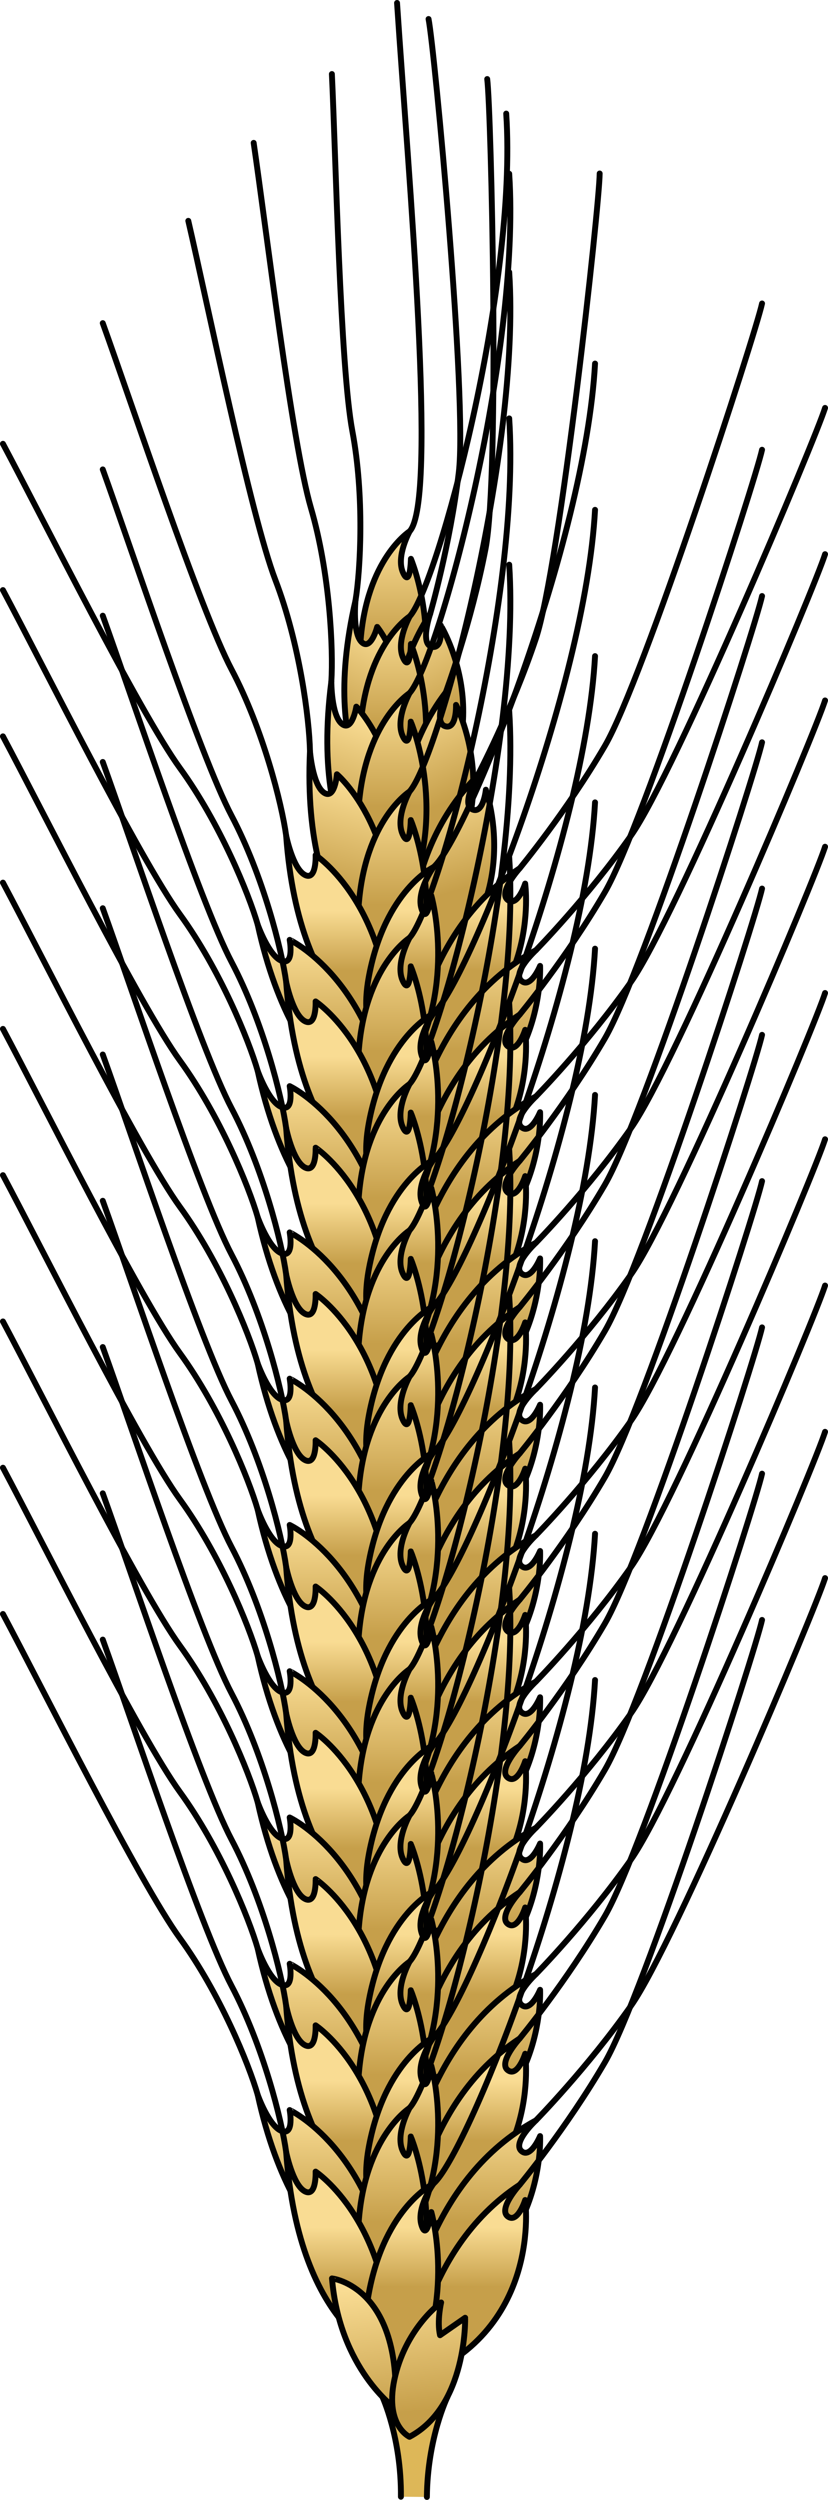 <?xml version="1.0" encoding="utf-8"?>
<!-- Generator: Adobe Illustrator 26.0.2, SVG Export Plug-In . SVG Version: 6.00 Build 0)  -->
<svg version="1.1" id="Camada_1" xmlns="http://www.w3.org/2000/svg" xmlns:xlink="http://www.w3.org/1999/xlink" x="0px" y="0px"
	 width="140.666px" height="424.347px" viewBox="0 0 140.666 424.347" enable-background="new 0 0 140.666 424.347"
	 xml:space="preserve">
<g>
	<path fill="#DDB758" stroke="#010101" stroke-linecap="round" stroke-linejoin="round" stroke-miterlimit="10" d="M72.523,423.847
		c0.092-10.025,3.498-16.993,3.498-16.993l-11.097-0.102c0,0,3.277,7.029,3.185,17.054"/>
	<g>
		<g>
			<linearGradient id="SVGID_1_" gradientUnits="userSpaceOnUse" x1="66.776" y1="91.167" x2="66.776" y2="108.804">
				<stop  offset="0.001" style="stop-color:#F9DC93"/>
				<stop  offset="1" style="stop-color:#C69F4A"/>
			</linearGradient>
			<path fill="url(#SVGID_1_)" stroke="#010101" stroke-linecap="round" stroke-linejoin="round" stroke-miterlimit="10" d="
				M69.778,122.886c0,0-9.53,0.434-8.546-13.789c0.985-14.223,8.371-18.917,8.371-18.917s-2.375,4.266-1.138,7.009
				s1.344-2.333,1.344-2.333S75.639,108.613,69.778,122.886z"/>
			<path fill="none" stroke="#010101" stroke-linecap="round" stroke-linejoin="round" stroke-miterlimit="10" d="M69.603,90.179
				c4.783-5.282-0.205-60.262-2.15-89.679"/>
		</g>
		<g>
			
				<linearGradient id="SVGID_00000078034788305361166260000017721425560618395830_" gradientUnits="userSpaceOnUse" x1="-1526.379" y1="-1613.455" x2="-1526.379" y2="-1595.817" gradientTransform="matrix(0.881 -0.473 0.473 0.881 2171.884 807.348)">
				<stop  offset="0.001" style="stop-color:#F9DC93"/>
				<stop  offset="1" style="stop-color:#C69F4A"/>
			</linearGradient>
			
				<path fill="url(#SVGID_00000078034788305361166260000017721425560618395830_)" stroke="#010101" stroke-linecap="round" stroke-linejoin="round" stroke-miterlimit="10" d="
				M69.424,141c0,0-7.326-20.104,3.648-36.78c0,0-1.727,5.05,0.254,5.561c1.982,0.512,1.567-3.611,1.567-3.611
				S86.388,125.058,69.424,141z"/>
			<path fill="none" stroke="#010101" stroke-linecap="round" stroke-linejoin="round" stroke-miterlimit="10" d="M73.073,104.22
				c0,0,3.379-11.631,4.869-24.01c1.491-12.379-4.129-71.943-5.136-76.983"/>
		</g>
		<g>
			
				<linearGradient id="SVGID_00000142871569019962849450000003801232034156291222_" gradientUnits="userSpaceOnUse" x1="2046.006" y1="841.847" x2="2046.006" y2="859.484" gradientTransform="matrix(0.904 0.428 -0.428 0.904 -1419.306 -1527.611)">
				<stop  offset="0.001" style="stop-color:#F9DC93"/>
				<stop  offset="1" style="stop-color:#C69F4A"/>
			</linearGradient>
			
				<path fill="url(#SVGID_00000142871569019962849450000003801232034156291222_)" stroke="#010101" stroke-linecap="round" stroke-linejoin="round" stroke-miterlimit="10" d="
				M66.874,139.393c0,0-13.192-8.387-6.473-37.495c0,0-0.557,5.463,1.012,7.074s2.667-2.559,2.667-2.559
				S73.655,118.005,66.874,139.393z"/>
			<path fill="none" stroke="#010101" stroke-linecap="round" stroke-linejoin="round" stroke-miterlimit="10" d="M60.4,101.898
				c0.847-5.186,1.527-17.749-0.539-28.716s-2.826-46.89-3.479-60.615"/>
		</g>
		<g>
			
				<linearGradient id="SVGID_00000101804735784555927290000007637186735988247943_" gradientUnits="userSpaceOnUse" x1="66.776" y1="105.615" x2="66.776" y2="123.252">
				<stop  offset="0.001" style="stop-color:#F9DC93"/>
				<stop  offset="1" style="stop-color:#C69F4A"/>
			</linearGradient>
			
				<path fill="url(#SVGID_00000101804735784555927290000007637186735988247943_)" stroke="#010101" stroke-linecap="round" stroke-linejoin="round" stroke-miterlimit="10" d="
				M69.778,137.334c0,0-9.53,0.434-8.546-13.789c0.985-14.223,8.371-18.917,8.371-18.917s-2.375,4.266-1.138,7.009
				s1.344-2.333,1.344-2.333S75.639,123.061,69.778,137.334z"/>
			<path fill="none" stroke="#010101" stroke-linecap="round" stroke-linejoin="round" stroke-miterlimit="10" d="M69.603,104.627
				c4.783-5.282,18.341-55.929,16.396-85.347"/>
		</g>
	</g>
	<g>
		<g>
			
				<linearGradient id="SVGID_00000056408061010384967570000000470474437812553882_" gradientUnits="userSpaceOnUse" x1="-1357.05" y1="-1310.716" x2="-1357.05" y2="-1292.495" gradientTransform="matrix(0.912 -0.41 0.41 0.912 1841.21 759.404)">
				<stop  offset="0.001" style="stop-color:#F9DC93"/>
				<stop  offset="1" style="stop-color:#C69F4A"/>
			</linearGradient>
			
				<path fill="url(#SVGID_00000056408061010384967570000000470474437812553882_)" stroke="#010101" stroke-linecap="round" stroke-linejoin="round" stroke-miterlimit="10" d="
				M69.316,155.152c0,0-6.095-21.248,6.421-37.639c0,0-2.145,5.079-0.14,5.75c2.005,0.671,1.876-3.608,1.876-3.608
				S87.952,139.951,69.316,155.152z"/>
			<path fill="none" stroke="#010101" stroke-linecap="round" stroke-linejoin="round" stroke-miterlimit="10" d="M75.737,117.513
				c0,0,4.324-11.742,6.756-24.391s0.951-74.439,0.278-79.706"/>
		</g>
		<g>
			
				<linearGradient id="SVGID_00000149348466504585669280000018345497985748862369_" gradientUnits="userSpaceOnUse" x1="1581.758" y1="769.854" x2="1581.758" y2="788.074" gradientTransform="matrix(0.941 0.338 -0.338 0.941 -1163.288 -1135.944)">
				<stop  offset="0.001" style="stop-color:#F9DC93"/>
				<stop  offset="1" style="stop-color:#C69F4A"/>
			</linearGradient>
			
				<path fill="url(#SVGID_00000149348466504585669280000018345497985748862369_)" stroke="#010101" stroke-linecap="round" stroke-linejoin="round" stroke-miterlimit="10" d="
				M66.75,153.575c0,0-14.414-7.284-10.459-37.892c0,0-0.018,5.673,1.759,7.17c1.777,1.497,2.482-2.901,2.482-2.901
				S71.551,130.898,66.75,153.575z"/>
			<path fill="none" stroke="#010101" stroke-linecap="round" stroke-linejoin="round" stroke-miterlimit="10" d="M56.29,115.683
				c0.345-5.418-0.231-18.402-3.468-29.468c-3.237-11.066-7.663-47.92-9.727-61.964"/>
		</g>
		<g>
			
				<linearGradient id="SVGID_00000083050531511772085530000013624123080386930875_" gradientUnits="userSpaceOnUse" x1="66.649" y1="118.679" x2="66.649" y2="136.9">
				<stop  offset="0.001" style="stop-color:#F9DC93"/>
				<stop  offset="1" style="stop-color:#C69F4A"/>
			</linearGradient>
			
				<path fill="url(#SVGID_00000083050531511772085530000013624123080386930875_)" stroke="#010101" stroke-linecap="round" stroke-linejoin="round" stroke-miterlimit="10" d="
				M69.751,151.447c0,0-9.846,0.449-8.828-14.245c1.017-14.694,8.648-19.543,8.648-19.543s-2.453,4.407-1.175,7.241
				s1.388-2.41,1.388-2.41S75.805,136.702,69.751,151.447z"/>
			<path fill="none" stroke="#010101" stroke-linecap="round" stroke-linejoin="round" stroke-miterlimit="10" d="M69.57,117.659
				c4.941-5.457,18.948-57.78,16.938-88.17"/>
		</g>
	</g>
	<g>
		<g>
			
				<linearGradient id="SVGID_00000150793521471237874090000005347960102361496228_" gradientUnits="userSpaceOnUse" x1="-974.113" y1="-782.953" x2="-974.113" y2="-764.732" gradientTransform="matrix(0.958 -0.286 0.286 0.958 1228.146 605.599)">
				<stop  offset="0.001" style="stop-color:#F9DC93"/>
				<stop  offset="1" style="stop-color:#C69F4A"/>
			</linearGradient>
			
				<path fill="url(#SVGID_00000150793521471237874090000005347960102361496228_)" stroke="#010101" stroke-linecap="round" stroke-linejoin="round" stroke-miterlimit="10" d="
				M69.751,168.152c0,0-3.225-21.868,11.354-36.456c0,0-2.8,4.75-0.901,5.68c1.898,0.931,2.338-3.328,2.338-3.328
				S90.237,155.555,69.751,168.152z"/>
			<path fill="none" stroke="#010101" stroke-linecap="round" stroke-linejoin="round" stroke-miterlimit="10" d="M81.105,131.696
				c0,0,5.842-11.065,9.929-23.28c4.087-12.215,10.81-73.656,10.842-78.966"/>
		</g>
		<g>
			
				<linearGradient id="SVGID_00000101817830310868779920000006645869170139081617_" gradientUnits="userSpaceOnUse" x1="1199.234" y1="674.859" x2="1199.234" y2="693.08" gradientTransform="matrix(0.966 0.259 -0.259 0.966 -920.857 -828.744)">
				<stop  offset="0.001" style="stop-color:#F9DC93"/>
				<stop  offset="1" style="stop-color:#C69F4A"/>
			</linearGradient>
			
				<path fill="url(#SVGID_00000101817830310868779920000006645869170139081617_)" stroke="#010101" stroke-linecap="round" stroke-linejoin="round" stroke-miterlimit="10" d="
				M66.201,164.428c0,0-14.964-6.074-13.541-36.903c0,0,0.448,5.655,2.342,7.001s2.235-3.096,2.235-3.096
				S69.121,141.433,66.201,164.428z"/>
			<path fill="none" stroke="#010101" stroke-linecap="round" stroke-linejoin="round" stroke-miterlimit="10" d="M52.66,127.525
				c-0.102-5.428-1.744-18.321-5.88-29.083S35.201,51.314,31.99,37.487"/>
		</g>
		<g>
			
				<linearGradient id="SVGID_00000028325658793728621790000016938234340942941613_" gradientUnits="userSpaceOnUse" x1="66.649" y1="135.384" x2="66.649" y2="153.605">
				<stop  offset="0.001" style="stop-color:#F9DC93"/>
				<stop  offset="1" style="stop-color:#C69F4A"/>
			</linearGradient>
			
				<path fill="url(#SVGID_00000028325658793728621790000016938234340942941613_)" stroke="#010101" stroke-linecap="round" stroke-linejoin="round" stroke-miterlimit="10" d="
				M69.751,168.152c0,0-9.846,0.449-8.828-14.245c1.017-14.694,8.648-19.543,8.648-19.543s-2.453,4.407-1.175,7.241
				s1.388-2.41,1.388-2.41S75.805,153.407,69.751,168.152z"/>
			<path fill="none" stroke="#010101" stroke-linecap="round" stroke-linejoin="round" stroke-miterlimit="10" d="M69.57,134.364
				c4.941-5.457,18.948-57.78,16.938-88.17"/>
		</g>
	</g>
	<g>
		<g>
			
				<linearGradient id="SVGID_00000158737959161166535530000006283377014914484630_" gradientUnits="userSpaceOnUse" x1="79.561" y1="154.57" x2="79.561" y2="164.726">
				<stop  offset="0.001" style="stop-color:#F9DC93"/>
				<stop  offset="1" style="stop-color:#C69F4A"/>
			</linearGradient>
			
				<path fill="url(#SVGID_00000158737959161166535530000006283377014914484630_)" stroke="#010101" stroke-linecap="round" stroke-linejoin="round" stroke-miterlimit="10" d="
				M69.751,180.762c0,0,1.298-22.067,18.543-33.378c0,0-3.709,4.08-2.04,5.378c1.669,1.298,2.967-2.782,2.967-2.782
				S92.373,172.603,69.751,180.762z"/>
			<path fill="none" stroke="#010101" stroke-linecap="round" stroke-linejoin="round" stroke-miterlimit="10" d="M88.294,147.384
				c0,0,7.974-9.643,14.464-20.769s25.59-69.909,26.703-75.101"/>
		</g>
		<g>
			
				<linearGradient id="SVGID_00000110438133075553975270000018199397337244973441_" gradientUnits="userSpaceOnUse" x1="57.513" y1="154.57" x2="57.513" y2="164.726">
				<stop  offset="0.001" style="stop-color:#F9DC93"/>
				<stop  offset="1" style="stop-color:#C69F4A"/>
			</linearGradient>
			
				<path fill="url(#SVGID_00000110438133075553975270000018199397337244973441_)" stroke="#010101" stroke-linecap="round" stroke-linejoin="round" stroke-miterlimit="10" d="
				M66.413,176.868c0,0-15.576-4.265-17.802-35.047c0,0,1.113,5.563,3.152,6.676c2.04,1.113,1.854-3.338,1.854-3.338
				S66.598,153.688,66.413,176.868z"/>
			<path fill="none" stroke="#010101" stroke-linecap="round" stroke-linejoin="round" stroke-miterlimit="10" d="M48.611,141.821
				c-0.742-5.378-3.894-17.987-9.272-28.186s-17.06-45.431-21.881-58.783"/>
		</g>
		<g>
			
				<linearGradient id="SVGID_00000181066591536647928950000016178910503889286070_" gradientUnits="userSpaceOnUse" x1="68.324" y1="154.57" x2="68.324" y2="164.726">
				<stop  offset="0.001" style="stop-color:#F9DC93"/>
				<stop  offset="1" style="stop-color:#C69F4A"/>
			</linearGradient>
			
				<path fill="url(#SVGID_00000181066591536647928950000016178910503889286070_)" stroke="#010101" stroke-linecap="round" stroke-linejoin="round" stroke-miterlimit="10" d="
				M69.751,180.762c0,0-9.828-0.742-7.047-15.206c2.782-14.464,10.941-18.358,10.941-18.358s-2.967,4.08-2.04,7.047
				s1.669-2.225,1.669-2.225S77.539,166.854,69.751,180.762z"/>
			<path fill="none" stroke="#010101" stroke-linecap="round" stroke-linejoin="round" stroke-miterlimit="10" d="M73.645,147.198
				c5.563-4.821,25.775-55.074,27.444-85.485"/>
		</g>
	</g>
	<g>
		<g>
			
				<linearGradient id="SVGID_00000178917995298794850160000000610547513065772958_" gradientUnits="userSpaceOnUse" x1="80.757" y1="160.213" x2="80.757" y2="178.434">
				<stop  offset="0.001" style="stop-color:#F9DC93"/>
				<stop  offset="1" style="stop-color:#C69F4A"/>
			</linearGradient>
			
				<path fill="url(#SVGID_00000178917995298794850160000000610547513065772958_)" stroke="#010101" stroke-linecap="round" stroke-linejoin="round" stroke-miterlimit="10" d="
				M69.751,192.981c0,0,3.158-21.878,21.297-31.692c0,0-4.04,3.752-2.487,5.186c1.553,1.434,3.191-2.521,3.191-2.521
				S92.982,186.763,69.751,192.981z"/>
			<path fill="none" stroke="#010101" stroke-linecap="round" stroke-linejoin="round" stroke-miterlimit="10" d="M91.047,161.289
				c0,0,8.76-8.934,16.167-19.472s31.404-67.497,32.952-72.577"/>
		</g>
		<g>
			
				<linearGradient id="SVGID_00000169551558617073792880000005003469161174810547_" gradientUnits="userSpaceOnUse" x1="55.096" y1="160.213" x2="55.096" y2="178.434">
				<stop  offset="0.001" style="stop-color:#F9DC93"/>
				<stop  offset="1" style="stop-color:#C69F4A"/>
			</linearGradient>
			
				<path fill="url(#SVGID_00000169551558617073792880000005003469161174810547_)" stroke="#010101" stroke-linecap="round" stroke-linejoin="round" stroke-miterlimit="10" d="
				M66.413,189.087c0,0-16.027-1.992-22.634-32.139c0,0,1.897,5.347,4.075,6.156c2.178,0.809,1.358-3.569,1.358-3.569
				S63.279,166.12,66.413,189.087z"/>
			<path fill="none" stroke="#010101" stroke-linecap="round" stroke-linejoin="round" stroke-miterlimit="10" d="M43.779,156.949
				c-1.504-5.216-6.428-17.245-13.21-26.569S7.182,87.857,0.5,75.334"/>
		</g>
		<g>
			
				<linearGradient id="SVGID_00000005953427623778567310000015233228241470224772_" gradientUnits="userSpaceOnUse" x1="66.649" y1="160.213" x2="66.649" y2="178.434">
				<stop  offset="0.001" style="stop-color:#F9DC93"/>
				<stop  offset="1" style="stop-color:#C69F4A"/>
			</linearGradient>
			
				<path fill="url(#SVGID_00000005953427623778567310000015233228241470224772_)" stroke="#010101" stroke-linecap="round" stroke-linejoin="round" stroke-miterlimit="10" d="
				M69.751,192.981c0,0-9.846,0.449-8.828-14.245c1.017-14.694,8.648-19.543,8.648-19.543s-2.453,4.407-1.175,7.241
				s1.388-2.41,1.388-2.41S75.805,178.236,69.751,192.981z"/>
			<path fill="none" stroke="#010101" stroke-linecap="round" stroke-linejoin="round" stroke-miterlimit="10" d="M69.57,159.193
				c4.941-5.457,18.948-57.78,16.938-88.17"/>
		</g>
	</g>
	<g>
		<g>
			
				<linearGradient id="SVGID_00000052100267586254905620000014310988460454638223_" gradientUnits="userSpaceOnUse" x1="79.561" y1="179.399" x2="79.561" y2="189.555">
				<stop  offset="0.001" style="stop-color:#F9DC93"/>
				<stop  offset="1" style="stop-color:#C69F4A"/>
			</linearGradient>
			
				<path fill="url(#SVGID_00000052100267586254905620000014310988460454638223_)" stroke="#010101" stroke-linecap="round" stroke-linejoin="round" stroke-miterlimit="10" d="
				M69.751,205.591c0,0,1.298-22.067,18.543-33.378c0,0-3.709,4.08-2.04,5.378c1.669,1.298,2.967-2.782,2.967-2.782
				S92.373,197.432,69.751,205.591z"/>
			<path fill="none" stroke="#010101" stroke-linecap="round" stroke-linejoin="round" stroke-miterlimit="10" d="M88.294,172.213
				c0,0,7.974-9.643,14.464-20.769s25.59-69.909,26.703-75.101"/>
		</g>
		<g>
			
				<linearGradient id="SVGID_00000058557388660687415670000011518920112445527172_" gradientUnits="userSpaceOnUse" x1="57.513" y1="179.399" x2="57.513" y2="189.555">
				<stop  offset="0.001" style="stop-color:#F9DC93"/>
				<stop  offset="1" style="stop-color:#C69F4A"/>
			</linearGradient>
			
				<path fill="url(#SVGID_00000058557388660687415670000011518920112445527172_)" stroke="#010101" stroke-linecap="round" stroke-linejoin="round" stroke-miterlimit="10" d="
				M66.413,201.697c0,0-15.576-4.265-17.802-35.047c0,0,1.113,5.563,3.152,6.676c2.04,1.113,1.854-3.338,1.854-3.338
				S66.598,178.517,66.413,201.697z"/>
			<path fill="none" stroke="#010101" stroke-linecap="round" stroke-linejoin="round" stroke-miterlimit="10" d="M48.611,166.65
				c-0.742-5.378-3.894-17.987-9.272-28.186s-17.06-45.431-21.881-58.783"/>
		</g>
		<g>
			
				<linearGradient id="SVGID_00000070076599876024502090000011801152557717746605_" gradientUnits="userSpaceOnUse" x1="68.324" y1="179.399" x2="68.324" y2="189.555">
				<stop  offset="0.001" style="stop-color:#F9DC93"/>
				<stop  offset="1" style="stop-color:#C69F4A"/>
			</linearGradient>
			
				<path fill="url(#SVGID_00000070076599876024502090000011801152557717746605_)" stroke="#010101" stroke-linecap="round" stroke-linejoin="round" stroke-miterlimit="10" d="
				M69.751,205.591c0,0-9.828-0.742-7.047-15.206c2.782-14.464,10.941-18.358,10.941-18.358s-2.967,4.08-2.04,7.047
				c0.927,2.967,1.669-2.225,1.669-2.225S77.539,191.683,69.751,205.591z"/>
			<path fill="none" stroke="#010101" stroke-linecap="round" stroke-linejoin="round" stroke-miterlimit="10" d="M73.645,172.027
				c5.563-4.821,25.775-55.074,27.444-85.485"/>
		</g>
	</g>
	<g>
		<g>
			
				<linearGradient id="SVGID_00000111883684058908618250000009667410109719186623_" gradientUnits="userSpaceOnUse" x1="80.757" y1="185.042" x2="80.757" y2="203.263">
				<stop  offset="0.001" style="stop-color:#F9DC93"/>
				<stop  offset="1" style="stop-color:#C69F4A"/>
			</linearGradient>
			
				<path fill="url(#SVGID_00000111883684058908618250000009667410109719186623_)" stroke="#010101" stroke-linecap="round" stroke-linejoin="round" stroke-miterlimit="10" d="
				M69.751,217.81c0,0,3.158-21.878,21.297-31.692c0,0-4.04,3.752-2.487,5.186c1.553,1.434,3.191-2.521,3.191-2.521
				S92.982,211.592,69.751,217.81z"/>
			<path fill="none" stroke="#010101" stroke-linecap="round" stroke-linejoin="round" stroke-miterlimit="10" d="M91.047,186.118
				c0,0,8.76-8.934,16.167-19.472c7.407-10.538,31.404-67.497,32.952-72.577"/>
		</g>
		<g>
			
				<linearGradient id="SVGID_00000123423953633860571080000017088292757240837262_" gradientUnits="userSpaceOnUse" x1="55.096" y1="185.042" x2="55.096" y2="203.263">
				<stop  offset="0.001" style="stop-color:#F9DC93"/>
				<stop  offset="1" style="stop-color:#C69F4A"/>
			</linearGradient>
			
				<path fill="url(#SVGID_00000123423953633860571080000017088292757240837262_)" stroke="#010101" stroke-linecap="round" stroke-linejoin="round" stroke-miterlimit="10" d="
				M66.413,213.916c0,0-16.027-1.992-22.634-32.139c0,0,1.897,5.347,4.075,6.156c2.178,0.809,1.358-3.569,1.358-3.569
				S63.279,190.949,66.413,213.916z"/>
			<path fill="none" stroke="#010101" stroke-linecap="round" stroke-linejoin="round" stroke-miterlimit="10" d="M43.779,181.778
				c-1.504-5.216-6.428-17.245-13.21-26.569S7.182,112.686,0.5,100.163"/>
		</g>
		<g>
			
				<linearGradient id="SVGID_00000083055813712019254680000005001046932498730927_" gradientUnits="userSpaceOnUse" x1="66.649" y1="185.042" x2="66.649" y2="203.263">
				<stop  offset="0.001" style="stop-color:#F9DC93"/>
				<stop  offset="1" style="stop-color:#C69F4A"/>
			</linearGradient>
			
				<path fill="url(#SVGID_00000083055813712019254680000005001046932498730927_)" stroke="#010101" stroke-linecap="round" stroke-linejoin="round" stroke-miterlimit="10" d="
				M69.751,217.81c0,0-9.846,0.449-8.828-14.245c1.017-14.694,8.648-19.543,8.648-19.543s-2.453,4.407-1.175,7.241
				s1.388-2.41,1.388-2.41S75.805,203.065,69.751,217.81z"/>
			<path fill="none" stroke="#010101" stroke-linecap="round" stroke-linejoin="round" stroke-miterlimit="10" d="M69.57,184.022
				c4.941-5.457,18.948-57.78,16.938-88.17"/>
		</g>
	</g>
	<g>
		<g>
			
				<linearGradient id="SVGID_00000042721576882706806090000007025900965739010984_" gradientUnits="userSpaceOnUse" x1="79.561" y1="204.228" x2="79.561" y2="214.384">
				<stop  offset="0.001" style="stop-color:#F9DC93"/>
				<stop  offset="1" style="stop-color:#C69F4A"/>
			</linearGradient>
			
				<path fill="url(#SVGID_00000042721576882706806090000007025900965739010984_)" stroke="#010101" stroke-linecap="round" stroke-linejoin="round" stroke-miterlimit="10" d="
				M69.751,230.42c0,0,1.298-22.067,18.543-33.378c0,0-3.709,4.08-2.04,5.378c1.669,1.298,2.967-2.782,2.967-2.782
				S92.373,222.261,69.751,230.42z"/>
			<path fill="none" stroke="#010101" stroke-linecap="round" stroke-linejoin="round" stroke-miterlimit="10" d="M88.294,197.042
				c0,0,7.974-9.643,14.464-20.769s25.59-69.909,26.703-75.101"/>
		</g>
		<g>
			
				<linearGradient id="SVGID_00000160170288612859621000000010000162965857890235_" gradientUnits="userSpaceOnUse" x1="57.513" y1="204.228" x2="57.513" y2="214.384">
				<stop  offset="0.001" style="stop-color:#F9DC93"/>
				<stop  offset="1" style="stop-color:#C69F4A"/>
			</linearGradient>
			
				<path fill="url(#SVGID_00000160170288612859621000000010000162965857890235_)" stroke="#010101" stroke-linecap="round" stroke-linejoin="round" stroke-miterlimit="10" d="
				M66.413,226.526c0,0-15.576-4.265-17.802-35.047c0,0,1.113,5.563,3.152,6.676c2.04,1.113,1.854-3.338,1.854-3.338
				S66.598,203.346,66.413,226.526z"/>
			<path fill="none" stroke="#010101" stroke-linecap="round" stroke-linejoin="round" stroke-miterlimit="10" d="M48.611,191.479
				c-0.742-5.378-3.894-17.987-9.272-28.186c-5.378-10.199-17.06-45.431-21.881-58.783"/>
		</g>
		<g>
			
				<linearGradient id="SVGID_00000019650788985823075500000011114463050083525045_" gradientUnits="userSpaceOnUse" x1="68.324" y1="204.228" x2="68.324" y2="214.384">
				<stop  offset="0.001" style="stop-color:#F9DC93"/>
				<stop  offset="1" style="stop-color:#C69F4A"/>
			</linearGradient>
			
				<path fill="url(#SVGID_00000019650788985823075500000011114463050083525045_)" stroke="#010101" stroke-linecap="round" stroke-linejoin="round" stroke-miterlimit="10" d="
				M69.751,230.42c0,0-9.828-0.742-7.047-15.206c2.782-14.464,10.941-18.358,10.941-18.358s-2.967,4.08-2.04,7.046
				s1.669-2.225,1.669-2.225S77.539,216.512,69.751,230.42z"/>
			<path fill="none" stroke="#010101" stroke-linecap="round" stroke-linejoin="round" stroke-miterlimit="10" d="M73.645,196.856
				c5.563-4.821,25.775-55.074,27.444-85.485"/>
		</g>
	</g>
	<g>
		<g>
			
				<linearGradient id="SVGID_00000154424589588550537830000008720234760128939194_" gradientUnits="userSpaceOnUse" x1="80.757" y1="209.871" x2="80.757" y2="228.092">
				<stop  offset="0.001" style="stop-color:#F9DC93"/>
				<stop  offset="1" style="stop-color:#C69F4A"/>
			</linearGradient>
			
				<path fill="url(#SVGID_00000154424589588550537830000008720234760128939194_)" stroke="#010101" stroke-linecap="round" stroke-linejoin="round" stroke-miterlimit="10" d="
				M69.751,242.639c0,0,3.158-21.878,21.297-31.692c0,0-4.04,3.752-2.487,5.186c1.553,1.434,3.191-2.521,3.191-2.521
				S92.982,236.421,69.751,242.639z"/>
			<path fill="none" stroke="#010101" stroke-linecap="round" stroke-linejoin="round" stroke-miterlimit="10" d="M91.047,210.947
				c0,0,8.76-8.934,16.167-19.472c7.407-10.538,31.404-67.497,32.952-72.577"/>
		</g>
		<g>
			
				<linearGradient id="SVGID_00000077287146900088600730000011747892210031383945_" gradientUnits="userSpaceOnUse" x1="55.096" y1="209.871" x2="55.096" y2="228.092">
				<stop  offset="0.001" style="stop-color:#F9DC93"/>
				<stop  offset="1" style="stop-color:#C69F4A"/>
			</linearGradient>
			
				<path fill="url(#SVGID_00000077287146900088600730000011747892210031383945_)" stroke="#010101" stroke-linecap="round" stroke-linejoin="round" stroke-miterlimit="10" d="
				M66.413,238.745c0,0-16.027-1.992-22.634-32.139c0,0,1.897,5.347,4.075,6.156c2.178,0.809,1.358-3.569,1.358-3.569
				S63.279,215.778,66.413,238.745z"/>
			<path fill="none" stroke="#010101" stroke-linecap="round" stroke-linejoin="round" stroke-miterlimit="10" d="M43.779,206.607
				c-1.504-5.216-6.428-17.245-13.21-26.569c-6.782-9.324-23.386-42.522-30.069-55.046"/>
		</g>
		<g>
			
				<linearGradient id="SVGID_00000046303323918417694560000009201979325489359753_" gradientUnits="userSpaceOnUse" x1="66.649" y1="209.871" x2="66.649" y2="228.092">
				<stop  offset="0.001" style="stop-color:#F9DC93"/>
				<stop  offset="1" style="stop-color:#C69F4A"/>
			</linearGradient>
			
				<path fill="url(#SVGID_00000046303323918417694560000009201979325489359753_)" stroke="#010101" stroke-linecap="round" stroke-linejoin="round" stroke-miterlimit="10" d="
				M69.751,242.639c0,0-9.846,0.449-8.828-14.245c1.017-14.694,8.648-19.543,8.648-19.543s-2.453,4.408-1.175,7.241
				s1.388-2.41,1.388-2.41S75.805,227.894,69.751,242.639z"/>
			<path fill="none" stroke="#010101" stroke-linecap="round" stroke-linejoin="round" stroke-miterlimit="10" d="M69.57,208.851
				c4.941-5.457,18.948-57.78,16.938-88.17"/>
		</g>
	</g>
	<g>
		<g>
			
				<linearGradient id="SVGID_00000076573545855960616950000009709146631144707981_" gradientUnits="userSpaceOnUse" x1="79.561" y1="229.057" x2="79.561" y2="239.213">
				<stop  offset="0.001" style="stop-color:#F9DC93"/>
				<stop  offset="1" style="stop-color:#C69F4A"/>
			</linearGradient>
			
				<path fill="url(#SVGID_00000076573545855960616950000009709146631144707981_)" stroke="#010101" stroke-linecap="round" stroke-linejoin="round" stroke-miterlimit="10" d="
				M69.751,255.249c0,0,1.298-22.067,18.543-33.378c0,0-3.709,4.08-2.04,5.378c1.669,1.298,2.967-2.782,2.967-2.782
				S92.373,247.09,69.751,255.249z"/>
			<path fill="none" stroke="#010101" stroke-linecap="round" stroke-linejoin="round" stroke-miterlimit="10" d="M88.294,221.871
				c0,0,7.974-9.643,14.464-20.769s25.59-69.909,26.703-75.101"/>
		</g>
		<g>
			
				<linearGradient id="SVGID_00000142892804595189644940000017238962496613368757_" gradientUnits="userSpaceOnUse" x1="57.513" y1="229.057" x2="57.513" y2="239.213">
				<stop  offset="0.001" style="stop-color:#F9DC93"/>
				<stop  offset="1" style="stop-color:#C69F4A"/>
			</linearGradient>
			
				<path fill="url(#SVGID_00000142892804595189644940000017238962496613368757_)" stroke="#010101" stroke-linecap="round" stroke-linejoin="round" stroke-miterlimit="10" d="
				M66.413,251.355c0,0-15.576-4.265-17.802-35.047c0,0,1.113,5.563,3.152,6.676s1.854-3.338,1.854-3.338
				S66.598,228.175,66.413,251.355z"/>
			<path fill="none" stroke="#010101" stroke-linecap="round" stroke-linejoin="round" stroke-miterlimit="10" d="M48.611,216.308
				c-0.742-5.378-3.894-17.987-9.272-28.186s-17.06-45.431-21.881-58.783"/>
		</g>
		<g>
			
				<linearGradient id="SVGID_00000032615062293452698820000016446393592536236930_" gradientUnits="userSpaceOnUse" x1="68.324" y1="229.057" x2="68.324" y2="239.213">
				<stop  offset="0.001" style="stop-color:#F9DC93"/>
				<stop  offset="1" style="stop-color:#C69F4A"/>
			</linearGradient>
			
				<path fill="url(#SVGID_00000032615062293452698820000016446393592536236930_)" stroke="#010101" stroke-linecap="round" stroke-linejoin="round" stroke-miterlimit="10" d="
				M69.751,255.249c0,0-9.828-0.742-7.047-15.206c2.782-14.464,10.941-18.358,10.941-18.358s-2.967,4.08-2.04,7.046
				s1.669-2.225,1.669-2.225S77.539,241.341,69.751,255.249z"/>
			<path fill="none" stroke="#010101" stroke-linecap="round" stroke-linejoin="round" stroke-miterlimit="10" d="M73.645,221.685
				c5.563-4.821,25.775-55.074,27.444-85.485"/>
		</g>
	</g>
	<g>
		<g>
			
				<linearGradient id="SVGID_00000129925775780136451200000005597306831387602868_" gradientUnits="userSpaceOnUse" x1="80.757" y1="234.7" x2="80.757" y2="252.921">
				<stop  offset="0.001" style="stop-color:#F9DC93"/>
				<stop  offset="1" style="stop-color:#C69F4A"/>
			</linearGradient>
			
				<path fill="url(#SVGID_00000129925775780136451200000005597306831387602868_)" stroke="#010101" stroke-linecap="round" stroke-linejoin="round" stroke-miterlimit="10" d="
				M69.751,267.468c0,0,3.158-21.878,21.297-31.692c0,0-4.04,3.752-2.487,5.186c1.553,1.434,3.191-2.521,3.191-2.521
				S92.982,261.25,69.751,267.468z"/>
			<path fill="none" stroke="#010101" stroke-linecap="round" stroke-linejoin="round" stroke-miterlimit="10" d="M91.047,235.776
				c0,0,8.76-8.934,16.167-19.472c7.407-10.538,31.404-67.497,32.952-72.577"/>
		</g>
		<g>
			
				<linearGradient id="SVGID_00000158021605634017245400000004513700489693008810_" gradientUnits="userSpaceOnUse" x1="55.096" y1="234.7" x2="55.096" y2="252.921">
				<stop  offset="0.001" style="stop-color:#F9DC93"/>
				<stop  offset="1" style="stop-color:#C69F4A"/>
			</linearGradient>
			
				<path fill="url(#SVGID_00000158021605634017245400000004513700489693008810_)" stroke="#010101" stroke-linecap="round" stroke-linejoin="round" stroke-miterlimit="10" d="
				M66.413,263.574c0,0-16.027-1.992-22.634-32.139c0,0,1.897,5.347,4.075,6.156c2.178,0.809,1.358-3.569,1.358-3.569
				S63.279,240.607,66.413,263.574z"/>
			<path fill="none" stroke="#010101" stroke-linecap="round" stroke-linejoin="round" stroke-miterlimit="10" d="M43.779,231.436
				c-1.504-5.216-6.428-17.245-13.21-26.569S7.182,162.344,0.5,149.821"/>
		</g>
		<g>
			
				<linearGradient id="SVGID_00000042716277713923441210000005272462853085830789_" gradientUnits="userSpaceOnUse" x1="66.649" y1="234.7" x2="66.649" y2="252.921">
				<stop  offset="0.001" style="stop-color:#F9DC93"/>
				<stop  offset="1" style="stop-color:#C69F4A"/>
			</linearGradient>
			
				<path fill="url(#SVGID_00000042716277713923441210000005272462853085830789_)" stroke="#010101" stroke-linecap="round" stroke-linejoin="round" stroke-miterlimit="10" d="
				M69.751,267.468c0,0-9.846,0.449-8.828-14.245c1.017-14.694,8.648-19.543,8.648-19.543s-2.453,4.407-1.175,7.241
				c1.278,2.834,1.388-2.41,1.388-2.41S75.805,252.723,69.751,267.468z"/>
			<path fill="none" stroke="#010101" stroke-linecap="round" stroke-linejoin="round" stroke-miterlimit="10" d="M69.57,233.68
				c4.941-5.457,18.948-57.78,16.938-88.17"/>
		</g>
	</g>
	<g>
		<g>
			
				<linearGradient id="SVGID_00000094599030249804464770000002165516399641444530_" gradientUnits="userSpaceOnUse" x1="79.561" y1="253.886" x2="79.561" y2="264.042">
				<stop  offset="0.001" style="stop-color:#F9DC93"/>
				<stop  offset="1" style="stop-color:#C69F4A"/>
			</linearGradient>
			
				<path fill="url(#SVGID_00000094599030249804464770000002165516399641444530_)" stroke="#010101" stroke-linecap="round" stroke-linejoin="round" stroke-miterlimit="10" d="
				M69.751,280.078c0,0,1.298-22.067,18.543-33.378c0,0-3.709,4.08-2.04,5.378c1.669,1.298,2.967-2.782,2.967-2.782
				S92.373,271.919,69.751,280.078z"/>
			<path fill="none" stroke="#010101" stroke-linecap="round" stroke-linejoin="round" stroke-miterlimit="10" d="M88.294,246.7
				c0,0,7.974-9.643,14.464-20.769s25.59-69.909,26.703-75.101"/>
		</g>
		<g>
			
				<linearGradient id="SVGID_00000121976829830483542950000011386415294192857502_" gradientUnits="userSpaceOnUse" x1="57.513" y1="253.886" x2="57.513" y2="264.042">
				<stop  offset="0.001" style="stop-color:#F9DC93"/>
				<stop  offset="1" style="stop-color:#C69F4A"/>
			</linearGradient>
			
				<path fill="url(#SVGID_00000121976829830483542950000011386415294192857502_)" stroke="#010101" stroke-linecap="round" stroke-linejoin="round" stroke-miterlimit="10" d="
				M66.413,276.184c0,0-15.576-4.265-17.802-35.047c0,0,1.113,5.563,3.152,6.676s1.854-3.338,1.854-3.338
				S66.598,253.005,66.413,276.184z"/>
			<path fill="none" stroke="#010101" stroke-linecap="round" stroke-linejoin="round" stroke-miterlimit="10" d="M48.611,241.137
				c-0.742-5.378-3.894-17.987-9.272-28.186s-17.06-45.431-21.881-58.783"/>
		</g>
		<g>
			
				<linearGradient id="SVGID_00000113320080172887342780000000340383756269629580_" gradientUnits="userSpaceOnUse" x1="68.324" y1="253.886" x2="68.324" y2="264.042">
				<stop  offset="0.001" style="stop-color:#F9DC93"/>
				<stop  offset="1" style="stop-color:#C69F4A"/>
			</linearGradient>
			
				<path fill="url(#SVGID_00000113320080172887342780000000340383756269629580_)" stroke="#010101" stroke-linecap="round" stroke-linejoin="round" stroke-miterlimit="10" d="
				M69.751,280.078c0,0-9.828-0.742-7.047-15.206c2.782-14.464,10.941-18.358,10.941-18.358s-2.967,4.08-2.04,7.046
				c0.927,2.967,1.669-2.225,1.669-2.225S77.539,266.17,69.751,280.078z"/>
			<path fill="none" stroke="#010101" stroke-linecap="round" stroke-linejoin="round" stroke-miterlimit="10" d="M73.645,246.514
				c5.563-4.821,25.775-55.074,27.444-85.485"/>
		</g>
	</g>
	<g>
		<g>
			
				<linearGradient id="SVGID_00000183207718255714756660000013444363982203221654_" gradientUnits="userSpaceOnUse" x1="80.757" y1="259.529" x2="80.757" y2="277.75">
				<stop  offset="0.001" style="stop-color:#F9DC93"/>
				<stop  offset="1" style="stop-color:#C69F4A"/>
			</linearGradient>
			
				<path fill="url(#SVGID_00000183207718255714756660000013444363982203221654_)" stroke="#010101" stroke-linecap="round" stroke-linejoin="round" stroke-miterlimit="10" d="
				M69.751,292.297c0,0,3.158-21.878,21.297-31.692c0,0-4.04,3.752-2.487,5.186c1.553,1.434,3.191-2.521,3.191-2.521
				S92.982,286.079,69.751,292.297z"/>
			<path fill="none" stroke="#010101" stroke-linecap="round" stroke-linejoin="round" stroke-miterlimit="10" d="M91.047,260.605
				c0,0,8.76-8.934,16.167-19.472s31.404-67.497,32.952-72.577"/>
		</g>
		<g>
			
				<linearGradient id="SVGID_00000002348373825550115290000015304298295468292760_" gradientUnits="userSpaceOnUse" x1="55.096" y1="259.529" x2="55.096" y2="277.75">
				<stop  offset="0.001" style="stop-color:#F9DC93"/>
				<stop  offset="1" style="stop-color:#C69F4A"/>
			</linearGradient>
			
				<path fill="url(#SVGID_00000002348373825550115290000015304298295468292760_)" stroke="#010101" stroke-linecap="round" stroke-linejoin="round" stroke-miterlimit="10" d="
				M66.413,288.403c0,0-16.027-1.992-22.634-32.139c0,0,1.897,5.347,4.075,6.156c2.178,0.809,1.358-3.569,1.358-3.569
				S63.279,265.436,66.413,288.403z"/>
			<path fill="none" stroke="#010101" stroke-linecap="round" stroke-linejoin="round" stroke-miterlimit="10" d="M43.779,256.265
				c-1.504-5.216-6.428-17.245-13.21-26.569S7.182,187.173,0.5,174.65"/>
		</g>
		<g>
			
				<linearGradient id="SVGID_00000136399103299904096910000015989464131711198860_" gradientUnits="userSpaceOnUse" x1="66.649" y1="259.529" x2="66.649" y2="277.75">
				<stop  offset="0.001" style="stop-color:#F9DC93"/>
				<stop  offset="1" style="stop-color:#C69F4A"/>
			</linearGradient>
			
				<path fill="url(#SVGID_00000136399103299904096910000015989464131711198860_)" stroke="#010101" stroke-linecap="round" stroke-linejoin="round" stroke-miterlimit="10" d="
				M69.751,292.297c0,0-9.846,0.449-8.828-14.245c1.017-14.694,8.648-19.543,8.648-19.543s-2.453,4.408-1.175,7.241
				s1.388-2.41,1.388-2.41S75.805,277.552,69.751,292.297z"/>
			<path fill="none" stroke="#010101" stroke-linecap="round" stroke-linejoin="round" stroke-miterlimit="10" d="M69.57,258.509
				c4.941-5.457,18.948-57.78,16.938-88.17"/>
		</g>
	</g>
	<g>
		<g>
			
				<linearGradient id="SVGID_00000077319799203404753200000002382302553297227166_" gradientUnits="userSpaceOnUse" x1="79.561" y1="278.716" x2="79.561" y2="288.871">
				<stop  offset="0.001" style="stop-color:#F9DC93"/>
				<stop  offset="1" style="stop-color:#C69F4A"/>
			</linearGradient>
			
				<path fill="url(#SVGID_00000077319799203404753200000002382302553297227166_)" stroke="#010101" stroke-linecap="round" stroke-linejoin="round" stroke-miterlimit="10" d="
				M69.751,304.907c0,0,1.298-22.067,18.543-33.378c0,0-3.709,4.08-2.04,5.378c1.669,1.298,2.967-2.782,2.967-2.782
				S92.373,296.748,69.751,304.907z"/>
			<path fill="none" stroke="#010101" stroke-linecap="round" stroke-linejoin="round" stroke-miterlimit="10" d="M88.294,271.529
				c0,0,7.974-9.643,14.464-20.769s25.59-69.909,26.703-75.101"/>
		</g>
		<g>
			
				<linearGradient id="SVGID_00000111875663129562668140000006751728540557439104_" gradientUnits="userSpaceOnUse" x1="57.513" y1="278.716" x2="57.513" y2="288.871">
				<stop  offset="0.001" style="stop-color:#F9DC93"/>
				<stop  offset="1" style="stop-color:#C69F4A"/>
			</linearGradient>
			
				<path fill="url(#SVGID_00000111875663129562668140000006751728540557439104_)" stroke="#010101" stroke-linecap="round" stroke-linejoin="round" stroke-miterlimit="10" d="
				M66.413,301.013c0,0-15.576-4.265-17.802-35.047c0,0,1.113,5.563,3.152,6.676s1.854-3.338,1.854-3.338
				S66.598,277.833,66.413,301.013z"/>
			<path fill="none" stroke="#010101" stroke-linecap="round" stroke-linejoin="round" stroke-miterlimit="10" d="M48.611,265.966
				c-0.742-5.378-3.894-17.987-9.272-28.186s-17.06-45.431-21.881-58.783"/>
		</g>
		<g>
			
				<linearGradient id="SVGID_00000015346140508826227360000004565753528162595722_" gradientUnits="userSpaceOnUse" x1="68.324" y1="278.716" x2="68.324" y2="288.871">
				<stop  offset="0.001" style="stop-color:#F9DC93"/>
				<stop  offset="1" style="stop-color:#C69F4A"/>
			</linearGradient>
			
				<path fill="url(#SVGID_00000015346140508826227360000004565753528162595722_)" stroke="#010101" stroke-linecap="round" stroke-linejoin="round" stroke-miterlimit="10" d="
				M69.751,304.907c0,0-9.828-0.742-7.047-15.206c2.782-14.464,10.941-18.358,10.941-18.358s-2.967,4.08-2.04,7.046
				s1.669-2.225,1.669-2.225S77.539,290.999,69.751,304.907z"/>
			<path fill="none" stroke="#010101" stroke-linecap="round" stroke-linejoin="round" stroke-miterlimit="10" d="M73.645,271.343
				c5.563-4.821,25.775-55.074,27.444-85.485"/>
		</g>
	</g>
	<g>
		<g>
			
				<linearGradient id="SVGID_00000178899963410047515540000009650578582698653570_" gradientUnits="userSpaceOnUse" x1="80.757" y1="284.358" x2="80.757" y2="302.579">
				<stop  offset="0.001" style="stop-color:#F9DC93"/>
				<stop  offset="1" style="stop-color:#C69F4A"/>
			</linearGradient>
			
				<path fill="url(#SVGID_00000178899963410047515540000009650578582698653570_)" stroke="#010101" stroke-linecap="round" stroke-linejoin="round" stroke-miterlimit="10" d="
				M69.751,317.126c0,0,3.158-21.878,21.297-31.692c0,0-4.04,3.752-2.487,5.186c1.553,1.434,3.191-2.521,3.191-2.521
				S92.982,310.908,69.751,317.126z"/>
			<path fill="none" stroke="#010101" stroke-linecap="round" stroke-linejoin="round" stroke-miterlimit="10" d="M91.047,285.434
				c0,0,8.76-8.934,16.167-19.472c7.407-10.538,31.404-67.497,32.952-72.577"/>
		</g>
		<g>
			
				<linearGradient id="SVGID_00000112592998041459518920000004215698582836788872_" gradientUnits="userSpaceOnUse" x1="55.096" y1="284.358" x2="55.096" y2="302.579">
				<stop  offset="0.001" style="stop-color:#F9DC93"/>
				<stop  offset="1" style="stop-color:#C69F4A"/>
			</linearGradient>
			
				<path fill="url(#SVGID_00000112592998041459518920000004215698582836788872_)" stroke="#010101" stroke-linecap="round" stroke-linejoin="round" stroke-miterlimit="10" d="
				M66.413,313.232c0,0-16.027-1.992-22.634-32.139c0,0,1.897,5.347,4.075,6.156c2.178,0.809,1.358-3.569,1.358-3.569
				S63.279,290.265,66.413,313.232z"/>
			<path fill="none" stroke="#010101" stroke-linecap="round" stroke-linejoin="round" stroke-miterlimit="10" d="M43.779,281.094
				c-1.504-5.216-6.428-17.245-13.21-26.569S7.182,212.002,0.5,199.479"/>
		</g>
		<g>
			
				<linearGradient id="SVGID_00000183955031077317332890000017946223751576871329_" gradientUnits="userSpaceOnUse" x1="66.649" y1="284.358" x2="66.649" y2="302.579">
				<stop  offset="0.001" style="stop-color:#F9DC93"/>
				<stop  offset="1" style="stop-color:#C69F4A"/>
			</linearGradient>
			
				<path fill="url(#SVGID_00000183955031077317332890000017946223751576871329_)" stroke="#010101" stroke-linecap="round" stroke-linejoin="round" stroke-miterlimit="10" d="
				M69.751,317.126c0,0-9.846,0.449-8.828-14.245c1.017-14.694,8.648-19.543,8.648-19.543s-2.453,4.408-1.175,7.241
				s1.388-2.41,1.388-2.41S75.805,302.381,69.751,317.126z"/>
			<path fill="none" stroke="#010101" stroke-linecap="round" stroke-linejoin="round" stroke-miterlimit="10" d="M69.57,283.338
				c4.941-5.457,18.948-57.78,16.938-88.17"/>
		</g>
	</g>
	<g>
		<g>
			
				<linearGradient id="SVGID_00000094578010015912880770000013928529058470382983_" gradientUnits="userSpaceOnUse" x1="79.561" y1="303.545" x2="79.561" y2="313.7">
				<stop  offset="0.001" style="stop-color:#F9DC93"/>
				<stop  offset="1" style="stop-color:#C69F4A"/>
			</linearGradient>
			
				<path fill="url(#SVGID_00000094578010015912880770000013928529058470382983_)" stroke="#010101" stroke-linecap="round" stroke-linejoin="round" stroke-miterlimit="10" d="
				M69.751,329.736c0,0,1.298-22.067,18.543-33.378c0,0-3.709,4.08-2.04,5.378c1.669,1.298,2.967-2.782,2.967-2.782
				S92.373,321.577,69.751,329.736z"/>
			<path fill="none" stroke="#010101" stroke-linecap="round" stroke-linejoin="round" stroke-miterlimit="10" d="M88.294,296.358
				c0,0,7.974-9.643,14.464-20.769c6.49-11.126,25.59-69.909,26.703-75.101"/>
		</g>
		<g>
			
				<linearGradient id="SVGID_00000115499686590988091210000010444772521791213699_" gradientUnits="userSpaceOnUse" x1="57.513" y1="303.545" x2="57.513" y2="313.7">
				<stop  offset="0.001" style="stop-color:#F9DC93"/>
				<stop  offset="1" style="stop-color:#C69F4A"/>
			</linearGradient>
			
				<path fill="url(#SVGID_00000115499686590988091210000010444772521791213699_)" stroke="#010101" stroke-linecap="round" stroke-linejoin="round" stroke-miterlimit="10" d="
				M66.413,325.842c0,0-15.576-4.265-17.802-35.047c0,0,1.113,5.563,3.152,6.676s1.854-3.338,1.854-3.338
				S66.598,302.663,66.413,325.842z"/>
			<path fill="none" stroke="#010101" stroke-linecap="round" stroke-linejoin="round" stroke-miterlimit="10" d="M48.611,290.795
				c-0.742-5.378-3.894-17.987-9.272-28.186s-17.06-45.431-21.881-58.783"/>
		</g>
		<g>
			
				<linearGradient id="SVGID_00000020397820811316342990000010828256551119227298_" gradientUnits="userSpaceOnUse" x1="68.324" y1="303.545" x2="68.324" y2="313.7">
				<stop  offset="0.001" style="stop-color:#F9DC93"/>
				<stop  offset="1" style="stop-color:#C69F4A"/>
			</linearGradient>
			
				<path fill="url(#SVGID_00000020397820811316342990000010828256551119227298_)" stroke="#010101" stroke-linecap="round" stroke-linejoin="round" stroke-miterlimit="10" d="
				M69.751,329.736c0,0-9.828-0.742-7.047-15.206c2.782-14.464,10.941-18.358,10.941-18.358s-2.967,4.08-2.04,7.046
				s1.669-2.225,1.669-2.225S77.539,315.828,69.751,329.736z"/>
			<path fill="none" stroke="#010101" stroke-linecap="round" stroke-linejoin="round" stroke-miterlimit="10" d="M73.645,296.172
				c5.563-4.821,25.775-55.074,27.444-85.485"/>
		</g>
	</g>
	<g>
		<g>
			
				<linearGradient id="SVGID_00000168823129063709139550000014648470290876309416_" gradientUnits="userSpaceOnUse" x1="80.757" y1="309.187" x2="80.757" y2="327.408">
				<stop  offset="0.001" style="stop-color:#F9DC93"/>
				<stop  offset="1" style="stop-color:#C69F4A"/>
			</linearGradient>
			
				<path fill="url(#SVGID_00000168823129063709139550000014648470290876309416_)" stroke="#010101" stroke-linecap="round" stroke-linejoin="round" stroke-miterlimit="10" d="
				M69.751,341.955c0,0,3.158-21.878,21.297-31.692c0,0-4.04,3.752-2.487,5.186c1.553,1.434,3.191-2.521,3.191-2.521
				S92.982,335.737,69.751,341.955z"/>
			<path fill="none" stroke="#010101" stroke-linecap="round" stroke-linejoin="round" stroke-miterlimit="10" d="M91.047,310.263
				c0,0,8.76-8.935,16.167-19.472c7.407-10.538,31.404-67.497,32.952-72.577"/>
		</g>
		<g>
			
				<linearGradient id="SVGID_00000098906959861651921600000015905100222492837551_" gradientUnits="userSpaceOnUse" x1="55.096" y1="309.187" x2="55.096" y2="327.408">
				<stop  offset="0.001" style="stop-color:#F9DC93"/>
				<stop  offset="1" style="stop-color:#C69F4A"/>
			</linearGradient>
			
				<path fill="url(#SVGID_00000098906959861651921600000015905100222492837551_)" stroke="#010101" stroke-linecap="round" stroke-linejoin="round" stroke-miterlimit="10" d="
				M66.413,338.061c0,0-16.027-1.992-22.634-32.139c0,0,1.897,5.347,4.075,6.156c2.178,0.809,1.358-3.569,1.358-3.569
				S63.279,315.094,66.413,338.061z"/>
			<path fill="none" stroke="#010101" stroke-linecap="round" stroke-linejoin="round" stroke-miterlimit="10" d="M43.779,305.923
				c-1.504-5.216-6.428-17.245-13.21-26.569c-6.782-9.324-23.386-42.522-30.069-55.046"/>
		</g>
		<g>
			
				<linearGradient id="SVGID_00000025412854350930554540000013951100007293656984_" gradientUnits="userSpaceOnUse" x1="66.649" y1="309.187" x2="66.649" y2="327.408">
				<stop  offset="0.001" style="stop-color:#F9DC93"/>
				<stop  offset="1" style="stop-color:#C69F4A"/>
			</linearGradient>
			
				<path fill="url(#SVGID_00000025412854350930554540000013951100007293656984_)" stroke="#010101" stroke-linecap="round" stroke-linejoin="round" stroke-miterlimit="10" d="
				M69.751,341.955c0,0-9.846,0.449-8.828-14.245c1.017-14.694,8.648-19.543,8.648-19.543s-2.453,4.407-1.175,7.241
				s1.388-2.41,1.388-2.41S75.805,327.21,69.751,341.955z"/>
			<path fill="none" stroke="#010101" stroke-linecap="round" stroke-linejoin="round" stroke-miterlimit="10" d="M69.57,308.167
				c4.941-5.457,18.948-57.78,16.938-88.17"/>
		</g>
	</g>
	<g>
		<g>
			
				<linearGradient id="SVGID_00000085214757263632596190000011526662048300939152_" gradientUnits="userSpaceOnUse" x1="79.561" y1="328.373" x2="79.561" y2="338.529">
				<stop  offset="0.001" style="stop-color:#F9DC93"/>
				<stop  offset="1" style="stop-color:#C69F4A"/>
			</linearGradient>
			
				<path fill="url(#SVGID_00000085214757263632596190000011526662048300939152_)" stroke="#010101" stroke-linecap="round" stroke-linejoin="round" stroke-miterlimit="10" d="
				M69.751,354.565c0,0,1.298-22.067,18.543-33.378c0,0-3.709,4.08-2.04,5.378c1.669,1.298,2.967-2.782,2.967-2.782
				S92.373,346.406,69.751,354.565z"/>
			<path fill="none" stroke="#010101" stroke-linecap="round" stroke-linejoin="round" stroke-miterlimit="10" d="M88.294,321.187
				c0,0,7.974-9.643,14.464-20.769c6.49-11.126,25.59-69.909,26.703-75.101"/>
		</g>
		<g>
			
				<linearGradient id="SVGID_00000179645309768309510280000014046685508388819111_" gradientUnits="userSpaceOnUse" x1="57.513" y1="328.373" x2="57.513" y2="338.529">
				<stop  offset="0.001" style="stop-color:#F9DC93"/>
				<stop  offset="1" style="stop-color:#C69F4A"/>
			</linearGradient>
			
				<path fill="url(#SVGID_00000179645309768309510280000014046685508388819111_)" stroke="#010101" stroke-linecap="round" stroke-linejoin="round" stroke-miterlimit="10" d="
				M66.413,350.671c0,0-15.576-4.265-17.802-35.047c0,0,1.113,5.563,3.152,6.676s1.854-3.338,1.854-3.338
				S66.598,327.492,66.413,350.671z"/>
			<path fill="none" stroke="#010101" stroke-linecap="round" stroke-linejoin="round" stroke-miterlimit="10" d="M48.611,315.624
				c-0.742-5.378-3.894-17.987-9.272-28.186s-17.06-45.431-21.881-58.783"/>
		</g>
		<g>
			
				<linearGradient id="SVGID_00000055671815604769264960000005540062374807415475_" gradientUnits="userSpaceOnUse" x1="68.324" y1="328.373" x2="68.324" y2="338.529">
				<stop  offset="0.001" style="stop-color:#F9DC93"/>
				<stop  offset="1" style="stop-color:#C69F4A"/>
			</linearGradient>
			
				<path fill="url(#SVGID_00000055671815604769264960000005540062374807415475_)" stroke="#010101" stroke-linecap="round" stroke-linejoin="round" stroke-miterlimit="10" d="
				M69.751,354.565c0,0-9.828-0.742-7.047-15.206c2.782-14.464,10.941-18.358,10.941-18.358s-2.967,4.08-2.04,7.046
				s1.669-2.225,1.669-2.225S77.539,340.657,69.751,354.565z"/>
			<path fill="none" stroke="#010101" stroke-linecap="round" stroke-linejoin="round" stroke-miterlimit="10" d="M73.645,321.001
				c5.563-4.821,25.775-55.074,27.444-85.485"/>
		</g>
	</g>
	<g>
		<g>
			
				<linearGradient id="SVGID_00000002362031539084903210000003670602025601716361_" gradientUnits="userSpaceOnUse" x1="80.757" y1="334.016" x2="80.757" y2="352.237">
				<stop  offset="0.001" style="stop-color:#F9DC93"/>
				<stop  offset="1" style="stop-color:#C69F4A"/>
			</linearGradient>
			
				<path fill="url(#SVGID_00000002362031539084903210000003670602025601716361_)" stroke="#010101" stroke-linecap="round" stroke-linejoin="round" stroke-miterlimit="10" d="
				M69.751,366.784c0,0,3.158-21.878,21.297-31.692c0,0-4.04,3.752-2.487,5.186c1.553,1.434,3.191-2.521,3.191-2.521
				S92.982,360.566,69.751,366.784z"/>
			<path fill="none" stroke="#010101" stroke-linecap="round" stroke-linejoin="round" stroke-miterlimit="10" d="M91.047,335.092
				c0,0,8.76-8.935,16.167-19.472c7.407-10.538,31.404-67.497,32.952-72.577"/>
		</g>
		<g>
			
				<linearGradient id="SVGID_00000027579048087179101280000013538610772028409535_" gradientUnits="userSpaceOnUse" x1="55.096" y1="334.016" x2="55.096" y2="352.237">
				<stop  offset="0.001" style="stop-color:#F9DC93"/>
				<stop  offset="1" style="stop-color:#C69F4A"/>
			</linearGradient>
			
				<path fill="url(#SVGID_00000027579048087179101280000013538610772028409535_)" stroke="#010101" stroke-linecap="round" stroke-linejoin="round" stroke-miterlimit="10" d="
				M66.413,362.89c0,0-16.027-1.992-22.634-32.139c0,0,1.897,5.347,4.075,6.156c2.178,0.809,1.358-3.569,1.358-3.569
				S63.279,339.923,66.413,362.89z"/>
			<path fill="none" stroke="#010101" stroke-linecap="round" stroke-linejoin="round" stroke-miterlimit="10" d="M43.779,330.752
				c-1.504-5.216-6.428-17.245-13.21-26.569C23.787,294.858,7.182,261.66,0.5,249.137"/>
		</g>
		<g>
			
				<linearGradient id="SVGID_00000072988261354541326840000000681223827213515394_" gradientUnits="userSpaceOnUse" x1="66.649" y1="334.016" x2="66.649" y2="352.237">
				<stop  offset="0.001" style="stop-color:#F9DC93"/>
				<stop  offset="1" style="stop-color:#C69F4A"/>
			</linearGradient>
			
				<path fill="url(#SVGID_00000072988261354541326840000000681223827213515394_)" stroke="#010101" stroke-linecap="round" stroke-linejoin="round" stroke-miterlimit="10" d="
				M69.751,366.784c0,0-9.846,0.449-8.828-14.245c1.017-14.694,8.648-19.543,8.648-19.543s-2.453,4.407-1.175,7.241
				s1.388-2.41,1.388-2.41S75.805,352.039,69.751,366.784z"/>
			<path fill="none" stroke="#010101" stroke-linecap="round" stroke-linejoin="round" stroke-miterlimit="10" d="M69.57,332.996
				c4.941-5.457,18.948-57.78,16.938-88.17"/>
		</g>
	</g>
	<g>
		<g>
			
				<linearGradient id="SVGID_00000072252298613221129140000006678882642129270703_" gradientUnits="userSpaceOnUse" x1="79.561" y1="353.202" x2="79.561" y2="363.358">
				<stop  offset="0.001" style="stop-color:#F9DC93"/>
				<stop  offset="1" style="stop-color:#C69F4A"/>
			</linearGradient>
			
				<path fill="url(#SVGID_00000072252298613221129140000006678882642129270703_)" stroke="#010101" stroke-linecap="round" stroke-linejoin="round" stroke-miterlimit="10" d="
				M69.751,379.394c0,0,1.298-22.067,18.543-33.378c0,0-3.709,4.08-2.04,5.378c1.669,1.298,2.967-2.782,2.967-2.782
				S92.373,371.235,69.751,379.394z"/>
			<path fill="none" stroke="#010101" stroke-linecap="round" stroke-linejoin="round" stroke-miterlimit="10" d="M88.294,346.016
				c0,0,7.974-9.643,14.464-20.769c6.49-11.126,25.59-69.909,26.703-75.101"/>
		</g>
		<g>
			
				<linearGradient id="SVGID_00000089570856214057489050000004888268164229877175_" gradientUnits="userSpaceOnUse" x1="57.513" y1="353.202" x2="57.513" y2="363.358">
				<stop  offset="0.001" style="stop-color:#F9DC93"/>
				<stop  offset="1" style="stop-color:#C69F4A"/>
			</linearGradient>
			
				<path fill="url(#SVGID_00000089570856214057489050000004888268164229877175_)" stroke="#010101" stroke-linecap="round" stroke-linejoin="round" stroke-miterlimit="10" d="
				M66.413,375.5c0,0-15.576-4.265-17.802-35.047c0,0,1.113,5.563,3.152,6.676c2.04,1.113,1.854-3.338,1.854-3.338
				S66.598,352.321,66.413,375.5z"/>
			<path fill="none" stroke="#010101" stroke-linecap="round" stroke-linejoin="round" stroke-miterlimit="10" d="M48.611,340.453
				c-0.742-5.378-3.894-17.987-9.272-28.186s-17.06-45.431-21.881-58.783"/>
		</g>
		<g>
			
				<linearGradient id="SVGID_00000133531609730880252550000006649843895059940253_" gradientUnits="userSpaceOnUse" x1="68.324" y1="353.202" x2="68.324" y2="363.358">
				<stop  offset="0.001" style="stop-color:#F9DC93"/>
				<stop  offset="1" style="stop-color:#C69F4A"/>
			</linearGradient>
			
				<path fill="url(#SVGID_00000133531609730880252550000006649843895059940253_)" stroke="#010101" stroke-linecap="round" stroke-linejoin="round" stroke-miterlimit="10" d="
				M69.751,379.394c0,0-9.828-0.742-7.047-15.206c2.782-14.464,10.941-18.358,10.941-18.358s-2.967,4.08-2.04,7.047
				s1.669-2.225,1.669-2.225S77.539,365.486,69.751,379.394z"/>
			<path fill="none" stroke="#010101" stroke-linecap="round" stroke-linejoin="round" stroke-miterlimit="10" d="M73.645,345.83
				c5.563-4.821,25.775-55.074,27.444-85.485"/>
		</g>
	</g>
	<g>
		<g>
			
				<linearGradient id="SVGID_00000055697705421025613810000017546957213781574306_" gradientUnits="userSpaceOnUse" x1="80.757" y1="358.845" x2="80.757" y2="377.066">
				<stop  offset="0.001" style="stop-color:#F9DC93"/>
				<stop  offset="1" style="stop-color:#C69F4A"/>
			</linearGradient>
			
				<path fill="url(#SVGID_00000055697705421025613810000017546957213781574306_)" stroke="#010101" stroke-linecap="round" stroke-linejoin="round" stroke-miterlimit="10" d="
				M69.751,391.613c0,0,3.158-21.878,21.297-31.692c0,0-4.04,3.752-2.487,5.186c1.553,1.434,3.191-2.521,3.191-2.521
				S92.982,385.395,69.751,391.613z"/>
			<path fill="none" stroke="#010101" stroke-linecap="round" stroke-linejoin="round" stroke-miterlimit="10" d="M91.047,359.921
				c0,0,8.76-8.935,16.167-19.472c7.407-10.538,31.404-67.497,32.952-72.577"/>
		</g>
		<g>
			
				<linearGradient id="SVGID_00000054265297808487839760000003556160601569712058_" gradientUnits="userSpaceOnUse" x1="55.096" y1="358.845" x2="55.096" y2="377.066">
				<stop  offset="0.001" style="stop-color:#F9DC93"/>
				<stop  offset="1" style="stop-color:#C69F4A"/>
			</linearGradient>
			
				<path fill="url(#SVGID_00000054265297808487839760000003556160601569712058_)" stroke="#010101" stroke-linecap="round" stroke-linejoin="round" stroke-miterlimit="10" d="
				M66.413,387.719c0,0-16.027-1.992-22.634-32.139c0,0,1.897,5.347,4.075,6.156c2.178,0.809,1.358-3.569,1.358-3.569
				S63.279,364.752,66.413,387.719z"/>
			<path fill="none" stroke="#010101" stroke-linecap="round" stroke-linejoin="round" stroke-miterlimit="10" d="M43.779,355.581
				c-1.504-5.216-6.428-17.245-13.21-26.569c-6.782-9.324-23.386-42.522-30.069-55.046"/>
		</g>
		<g>
			
				<linearGradient id="SVGID_00000149369131787324007320000009505485927571010729_" gradientUnits="userSpaceOnUse" x1="66.649" y1="358.845" x2="66.649" y2="377.066">
				<stop  offset="0.001" style="stop-color:#F9DC93"/>
				<stop  offset="1" style="stop-color:#C69F4A"/>
			</linearGradient>
			
				<path fill="url(#SVGID_00000149369131787324007320000009505485927571010729_)" stroke="#010101" stroke-linecap="round" stroke-linejoin="round" stroke-miterlimit="10" d="
				M69.751,391.613c0,0-9.846,0.449-8.828-14.245c1.017-14.694,8.648-19.543,8.648-19.543s-2.453,4.407-1.175,7.241
				s1.388-2.41,1.388-2.41S75.805,376.868,69.751,391.613z"/>
			<path fill="none" stroke="#010101" stroke-linecap="round" stroke-linejoin="round" stroke-miterlimit="10" d="M69.57,357.825
				c4.941-5.457,18.948-57.78,16.938-88.17"/>
		</g>
	</g>
	<g>
		<g>
			
				<linearGradient id="SVGID_00000043444434251987536830000002609543801108232354_" gradientUnits="userSpaceOnUse" x1="79.561" y1="378.031" x2="79.561" y2="388.187">
				<stop  offset="0.001" style="stop-color:#F9DC93"/>
				<stop  offset="1" style="stop-color:#C69F4A"/>
			</linearGradient>
			
				<path fill="url(#SVGID_00000043444434251987536830000002609543801108232354_)" stroke="#010101" stroke-linecap="round" stroke-linejoin="round" stroke-miterlimit="10" d="
				M69.751,404.223c0,0,1.298-22.067,18.543-33.378c0,0-3.709,4.08-2.04,5.378c1.669,1.298,2.967-2.782,2.967-2.782
				S92.373,396.064,69.751,404.223z"/>
			<path fill="none" stroke="#010101" stroke-linecap="round" stroke-linejoin="round" stroke-miterlimit="10" d="M88.294,370.845
				c0,0,7.974-9.643,14.464-20.769c6.49-11.126,25.59-69.909,26.703-75.101"/>
		</g>
		<g>
			
				<linearGradient id="SVGID_00000101782036014288949960000006249737072181954739_" gradientUnits="userSpaceOnUse" x1="57.513" y1="378.031" x2="57.513" y2="388.187">
				<stop  offset="0.001" style="stop-color:#F9DC93"/>
				<stop  offset="1" style="stop-color:#C69F4A"/>
			</linearGradient>
			
				<path fill="url(#SVGID_00000101782036014288949960000006249737072181954739_)" stroke="#010101" stroke-linecap="round" stroke-linejoin="round" stroke-miterlimit="10" d="
				M66.413,400.329c0,0-15.576-4.265-17.802-35.047c0,0,1.113,5.563,3.152,6.676c2.04,1.113,1.854-3.338,1.854-3.338
				S66.598,377.15,66.413,400.329z"/>
			<path fill="none" stroke="#010101" stroke-linecap="round" stroke-linejoin="round" stroke-miterlimit="10" d="M48.611,365.282
				c-0.742-5.378-3.894-17.987-9.272-28.186s-17.06-45.431-21.881-58.783"/>
		</g>
		<g>
			
				<linearGradient id="SVGID_00000119113164036884654970000014467489606351061435_" gradientUnits="userSpaceOnUse" x1="68.324" y1="378.031" x2="68.324" y2="388.187">
				<stop  offset="0.001" style="stop-color:#F9DC93"/>
				<stop  offset="1" style="stop-color:#C69F4A"/>
			</linearGradient>
			
				<path fill="url(#SVGID_00000119113164036884654970000014467489606351061435_)" stroke="#010101" stroke-linecap="round" stroke-linejoin="round" stroke-miterlimit="10" d="
				M69.751,404.223c0,0-9.828-0.742-7.047-15.206c2.782-14.464,10.941-18.358,10.941-18.358s-2.967,4.08-2.04,7.047
				s1.669-2.225,1.669-2.225S77.539,390.315,69.751,404.223z"/>
			<path fill="none" stroke="#010101" stroke-linecap="round" stroke-linejoin="round" stroke-miterlimit="10" d="M73.645,370.659
				c5.563-4.821,25.775-55.074,27.444-85.485"/>
		</g>
	</g>
	
		<linearGradient id="SVGID_00000119809459810742615760000017632959975793288068_" gradientUnits="userSpaceOnUse" x1="61.099" y1="388.565" x2="63.344" y2="410.048">
		<stop  offset="0.001" style="stop-color:#F9DC93"/>
		<stop  offset="1" style="stop-color:#C69F4A"/>
	</linearGradient>
	
		<path fill="url(#SVGID_00000119809459810742615760000017632959975793288068_)" stroke="#010101" stroke-linecap="round" stroke-linejoin="round" stroke-miterlimit="10" d="
		M67.154,408.817c0,0-9.457-6.676-10.755-22.067C56.399,386.751,68.267,388.049,67.154,408.817z"/>
	
		<linearGradient id="SVGID_00000059291603388684656200000014133692775048866446_" gradientUnits="userSpaceOnUse" x1="71.443" y1="387.484" x2="73.688" y2="408.967">
		<stop  offset="0.001" style="stop-color:#F9DC93"/>
		<stop  offset="1" style="stop-color:#C69F4A"/>
	</linearGradient>
	
		<path fill="url(#SVGID_00000059291603388684656200000014133692775048866446_)" stroke="#010101" stroke-linecap="round" stroke-linejoin="round" stroke-miterlimit="10" d="
		M69.565,413.639c0,0-4.45-2.04-2.411-10.384c2.04-8.345,7.788-12.424,7.788-12.424s-0.742,3.152-0.185,5.563l4.265-2.967
		C79.022,393.426,79.393,408.447,69.565,413.639z"/>
</g>
</svg>
